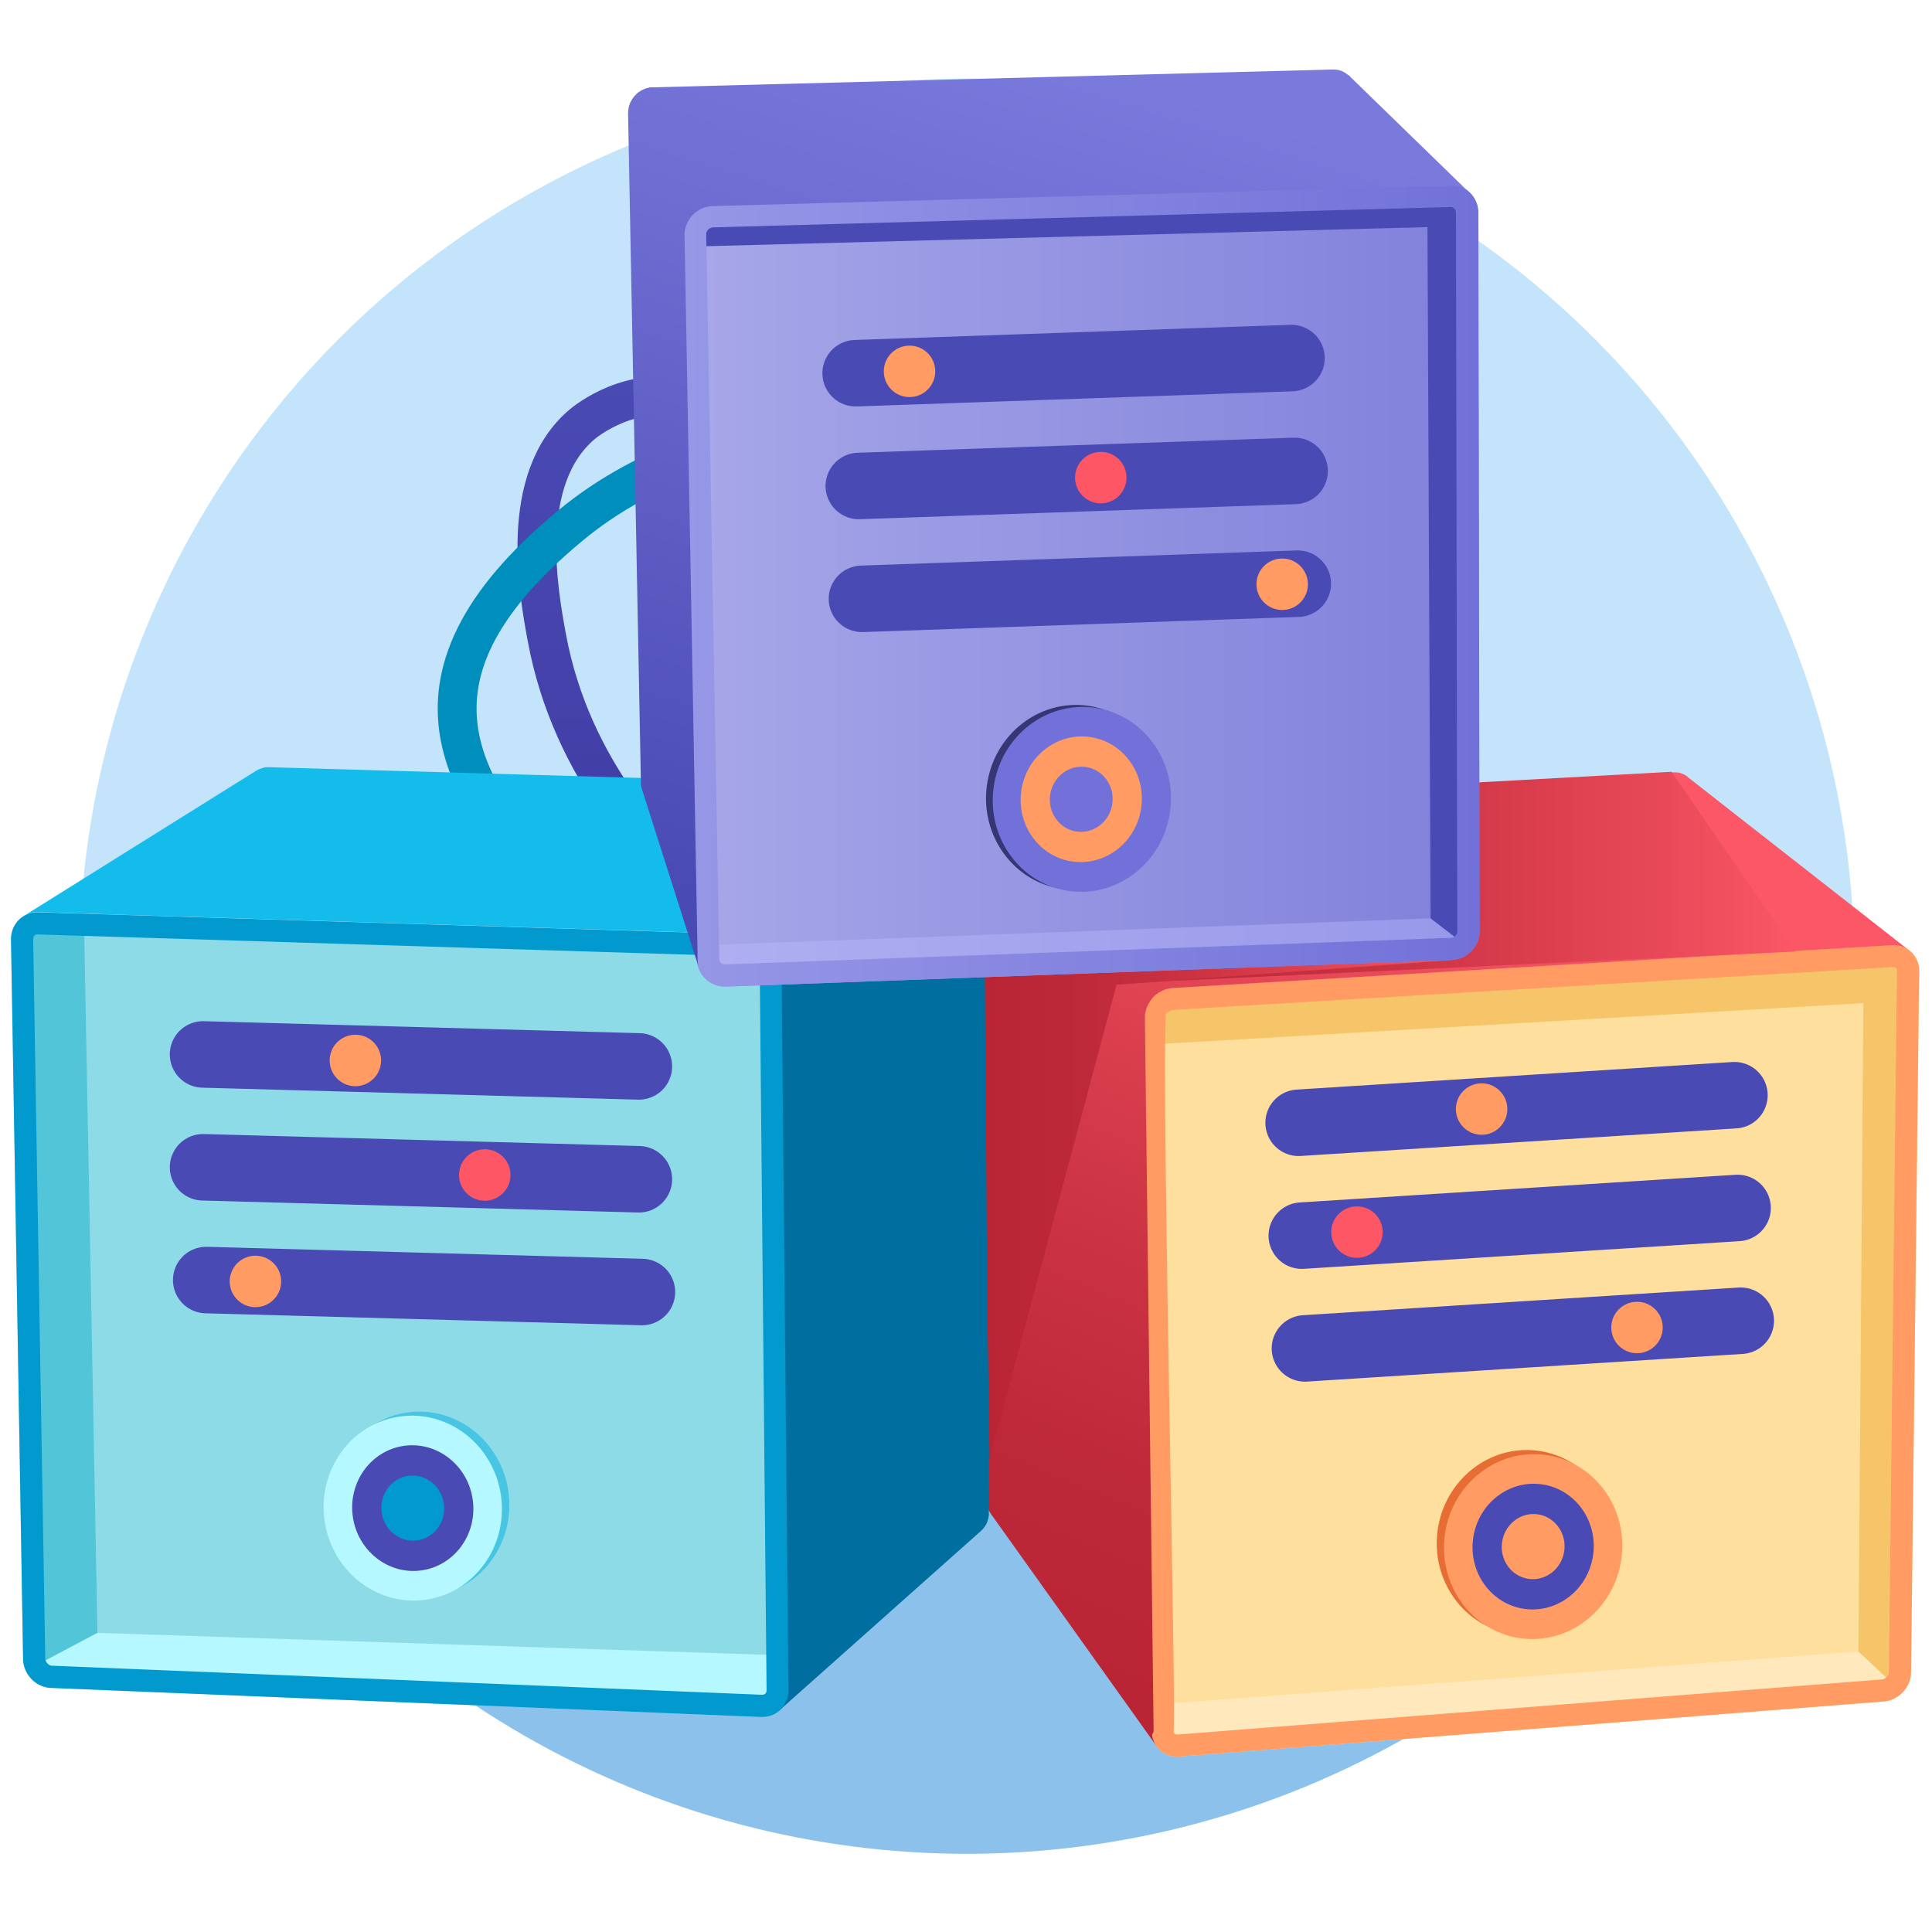 <svg id="Snow" xmlns="http://www.w3.org/2000/svg" xmlns:xlink="http://www.w3.org/1999/xlink" viewBox="0 0 208 208"><defs><linearGradient id="linear-gradient" x1="70.09" y1="40.56" x2="70.09" y2="98.98" gradientUnits="userSpaceOnUse"><stop offset="0" stop-color="#4a4ab4"/><stop offset="1" stop-color="#403ba3"/></linearGradient><linearGradient id="linear-gradient-2" x1="119.64" y1="182.35" x2="157.6" y2="90.44" gradientUnits="userSpaceOnUse"><stop offset="0" stop-color="#b92535"/><stop offset=".22" stop-color="#be2939"/><stop offset=".5" stop-color="#ce3545"/><stop offset=".82" stop-color="#e84958"/><stop offset="1" stop-color="#fb5766"/></linearGradient><linearGradient id="linear-gradient-3" x1="112.9" y1="94.65" x2="193.32" y2="94.65" xlink:href="#linear-gradient-2"/><linearGradient id="linear-gradient-4" x1="105.64" y1="126.17" x2="156.27" y2="126.17" xlink:href="#linear-gradient-2"/><linearGradient id="linear-gradient-5" x1="73.65" y1="63.06" x2="159.28" y2="63.06" gradientUnits="userSpaceOnUse"><stop offset="0" stop-color="#a7a7e9"/><stop offset="1" stop-color="#8080db"/></linearGradient><linearGradient id="linear-gradient-6" x1="73.65" y1="63.06" x2="159.28" y2="63.06" gradientUnits="userSpaceOnUse"><stop offset="0" stop-color="#9797e7"/><stop offset="1" stop-color="#7171d9"/></linearGradient><linearGradient id="linear-gradient-7" x1="86.43" y1="100.53" x2="115.95" y2="6.54" gradientUnits="userSpaceOnUse"><stop offset="0" stop-color="#4a4ab4"/><stop offset="1" stop-color="#7a7add"/></linearGradient><clipPath id="clippath"><circle cx="104.08" cy="104.02" r="95.56" style="fill:none"/></clipPath><style>.cls-2{fill:none;stroke:#4a4ab4;stroke-width:7.16px;stroke-linecap:round;stroke-miterlimit:10}.cls-16{fill:#7171d9}.cls-22{fill:#006fa0}.cls-23{fill:#4a4ab4}.cls-25{fill:#ff9b63}.cls-26{fill:#b6f8ff}.cls-27{fill:#0199ce}.cls-30{fill:#fd5766}</style></defs><circle cx="104.08" cy="104.02" r="95.56" style="fill:#89caf7;opacity:.5"/><g style="clip-path:url(#clippath)"><path style="fill:#0a70cb;opacity:.3" d="M9.09 141.21h183.05v68.23H9.09z"/></g><path d="M82.37 53.91c-.73-5.2-4-9.4-8.4-10.79-5.89-1.85-10.92 2.25-11.27 2.54-6.99 5.88-4.72 18.16-3.82 23.02 2.63 14.24 11.87 23.71 17.09 28.21" style="stroke-width:4.18px;stroke:url(#linear-gradient);stroke-linecap:round;stroke-miterlimit:10;fill:none"/><path d="M59.85 96.34c-8.96-10.5-19.34-22.53 1.65-39.83 14.68-12.1 35.84-11.61 41.62-11.09" style="stroke:#008ebd;stroke-width:4.18px;stroke-linecap:round;stroke-miterlimit:10;fill:none"/><path d="M203.69 101.73c1.59-.13 2.98 1.23 2.93 2.82l-.87 75.52c-.01 1.59-1.36 2.99-2.94 3.11L127 189.11c-.79.07-1.55-.19-2.13-.69-.57-.51-.05-1.4-.05-2.19.35-1.6-2.36-76.33-1.58-77.85.46-1.14 1.79-1.97 3.03-2.04l77.42-4.61Z" style="fill:#ffdf9d"/><path style="fill:#ffe9bc" d="m200.08 177.8-74.65 5.64.67 4.53 77.78-6.6-3.8-3.57z"/><path style="fill:#f6c56a" d="m124.68 112.41 75.93-4.41-.53 69.8 3.8 3.57 2.74-76.81-2.93-2.83-79.37 5.43.36 5.25z"/><path class="cls-25" d="M203.89 104.11c.07 0 .16.04.23.11.03.04.11.13.11.25v.06l-.87 75.53c0 .33-.38.72-.74.75l-75.82 5.93h-.05a.5.5 0 0 1-.29-.09.312.312 0 0 1-.11-.2c.1-1.47.04-6.57-.34-28.49-.32-18.1-.79-45.21-.48-48.8.17-.19.54-.42.88-.44l77.47-4.61h.02m-.01-2.38h-.21l-77.42 4.61c-1.24.07-2.57.9-3.03 2.04-.79 1.53 1.08 76.44.73 78.04 0 .78.34 1.49.9 2 .52.46 1.18.7 1.88.7.08 0 .17 0 .25-.01l75.81-5.93c1.58-.11 2.92-1.52 2.94-3.11l.87-75.52c.05-1.52-1.22-2.83-2.72-2.83Z"/><path d="m181.7 83.63-.06-.04-.06-.04-.06-.04h-.01v-.01l-.04-.03s-.03-.02-.05-.02c-.03-.02-.07-.04-.1-.06-.02-.01-.05-.02-.07-.03-.01 0-.03-.02-.04-.02-.01 0-.02 0-.04-.01-.06-.03-.13-.06-.2-.08-.02 0-.03-.01-.05-.02h-.02c-.08-.03-.16-.05-.25-.06h-.07c-.05 0-.09-.02-.14-.02h-.48l-71.98 3.96h-.2c-.03 0-.07 0-.1.01-.03 0-.07.01-.1.02-.03 0-.07.01-.1.02-.03 0-.06.01-.08.02h-.01c-.03 0-.06.02-.09.02s-.06.02-.09.03c-.03 0-.06.02-.08.03-.03.01-.06.02-.08.03-.03.01-.05.02-.08.03a.3.3 0 0 0-.08.04h-.02c-.02 0-.03.02-.05.02-.03.01-.05.03-.08.04-.03.01-.05.03-.08.04-.01 0-.02.01-.03.02s-.02.02-.03.02c-.02.02-.05.03-.07.05-.02.02-.05.03-.07.05-.02.01-.03.02-.05.03l-.02.02c-.03.02-.05.04-.08.06-.02.02-.05.04-.07.06-.01.01-.02.02-.04.03h-.01s-.02.01-.02.02c-.03.03-.06.05-.08.08l-.08.08-.07.07a.55.55 0 0 0-.07.09s-.01.02-.02.02c-.02.03-.04.06-.06.08-.03.04-.06.09-.09.13l-.06.09c-.02.03-.04.05-.05.08l-.03.06c-.02.03-.03.07-.05.1-.02.05-.04.09-.07.14 0 .02-.02.04-.03.06 0 .02-.01.03-.02.05 0 .02-.02.04-.02.06l-.03.09-.03.11c-.01.05-.03.11-.04.16 0 .04-.02.07-.02.11v.03c0 .05-.01.1-.02.15 0 .03 0 .06-.01.1 0 .09-.01.18-.01.28l1.01 71.51c0 .14.01.27.04.4a2.17 2.17 0 0 0 .24.73c.06.11.12.22.19.32l17.82 24.98c-.08-.11-.15-.22-.21-.34s-.11-.25-.16-.38c-.04-.13-.08-.27-.1-.4-.02-.14.17-.36.16-.51l-.94-76.76c0-.1 0-.2.01-.3 0-.03 0-.07.01-.1 0-.06.02-.13.03-.19 0-.04.02-.08.03-.12.01-.06.03-.11.04-.17.01-.04.02-.08.04-.12.02-.05.04-.11.06-.16a.37.37 0 0 1 .05-.11c.02-.05.05-.1.07-.15.02-.04.04-.07.06-.11l.09-.15c.02-.03.04-.07.06-.1.03-.05.07-.1.1-.15l.06-.09c.06-.07.11-.14.17-.2.07-.07.14-.14.21-.2.07-.06.15-.13.23-.18h.01c.08-.06.16-.11.24-.16h.01c.08-.06.17-.1.25-.15.18-.09.37-.16.57-.21.2-.05.4-.09.61-.1l77.42-4.61h.27c.06 0 .11 0 .17.01.08 0 .15.02.23.03.02 0 .05 0 .07.01.1.02.19.05.29.07.02 0 .04.01.06.02.07.03.15.05.22.09.03.01.06.03.08.04.06.03.13.07.19.1l.09.06c.07.05.13.09.19.14-7.95-6.23-15.91-12.45-23.86-18.68Z" style="fill:url(#linear-gradient-2)"/><path style="fill:url(#linear-gradient-3)" d="m179.95 83.09 13.37 19.35-80.42 3.78 34.8-21.36 32.25-1.77z"/><path style="fill:url(#linear-gradient-4)" d="m106.53 157.1 13.68-51.08 36.06-2.66-50.63-8.12.89 61.86z"/><path d="M81.12 100.61c.42.01.81.11 1.18.28.36.17.69.4.97.69.28.29.5.62.66 1 .16.37.25.78.25 1.2l.74 78.18c0 .42-.08.81-.23 1.16a2.868 2.868 0 0 1-1.59 1.54c-.36.14-.75.21-1.16.19l-76.46-3.13c-.41-.02-.79-.12-1.15-.28s-.68-.4-.95-.68c-.27-.28-.49-.61-.65-.98a2.89 2.89 0 0 1-.25-1.17l-1.3-77.44c0-.42.07-.81.21-1.17s.36-.68.62-.95c.26-.27.58-.48.93-.62.35-.14.74-.22 1.15-.2l77.02 2.39Z" style="fill:#8edbe8"/><path style="fill:#52c5d8" d="m4.34 179.06 6.15-3.26-1.42-75.29H2.52l1.82 78.55z"/><path class="cls-26" d="m10.49 175.8 72.09 2.36.16 5.28-78.41-2 .01-2.38 6.15-3.26z"/><path class="cls-27" d="M4.01 100.6h.02l77.02 2.39c.09 0 .17.02.25.06.09.04.18.1.25.18a.8.8 0 0 1 .18.27c.04.09.06.19.06.29l.74 78.18c0 .08-.01.15-.04.22a.396.396 0 0 1-.25.24c-.05.02-.11.03-.2.03l-76.46-3.13c-.08 0-.16-.02-.23-.06a.69.69 0 0 1-.24-.18 1.51 1.51 0 0 1-.18-.26.66.66 0 0 1-.06-.27l-1.3-77.44c0-.09.01-.17.04-.24.02-.06.06-.11.1-.16a.42.42 0 0 1 .3-.12m0-2.38c-.38 0-.73.07-1.06.21-.35.14-.67.36-.93.62-.26.27-.48.59-.62.95s-.22.75-.21 1.17l1.3 77.44c0 .41.1.81.25 1.17.16.36.38.7.65.98s.59.52.95.68c.36.17.74.27 1.15.28l76.46 3.13h.12c.37 0 .72-.07 1.04-.19a2.868 2.868 0 0 0 1.59-1.54 3 3 0 0 0 .23-1.16l-.74-78.18c0-.42-.09-.83-.25-1.2s-.38-.71-.66-1c-.28-.29-.61-.52-.97-.69-.36-.17-.76-.27-1.18-.28L4.11 98.22h-.09Z"/><path class="cls-22" d="M81.12 100.61c.1 0 .21.01.31.03.1.01.2.03.3.06.1.02.19.05.28.08.09.03.18.07.27.11h.01c.09.05.17.09.25.14h.01c.08.05.17.1.25.16.08.06.16.12.23.18s.14.13.21.2a2 2 0 0 1 .19.22s0 .01.01.02a1.768 1.768 0 0 1 .18.25c.05.07.1.15.14.23 0 0 0 .02.01.03.04.08.08.17.12.25.04.09.07.18.1.28.03.1.06.19.08.29.02.1.04.2.05.31.01.11.02.21.02.31l.74 78.18c0 .11 0 .22-.01.32-.01.11-.03.21-.05.31-.02.11-.05.2-.08.3-.03.1-.07.19-.11.29-.04.09-.09.18-.14.27-.05.08-.1.16-.15.23 0 .01-.02.02-.02.03-.05.07-.11.14-.17.21l-.02.02c-.06.07-.13.14-.2.2 7.22-6.42 14.43-12.85 21.65-19.27.04-.03.08-.07.11-.11l.08-.08.02-.02.01-.01c.03-.04.07-.08.1-.12.02-.02.03-.04.05-.06l.02-.02v-.01s.01-.02.02-.03l.05-.07s.03-.05.05-.07c.01-.02.02-.04.03-.05.01-.02.03-.05.04-.07l.03-.06.03-.06.02-.05.03-.07.02-.05.02-.05.02-.06v-.04h.01l.02-.06v-.05l.03-.05v-.05l.02-.05v-.05l.02-.05v-.05l.02-.05v-.05l.01-.05V162.8l-.56-74.99v-.45l-.02-.06v-.06l-.02-.05-.01-.07-.02-.07-.02-.06-.02-.06v-.01c0-.02-.01-.04-.02-.06 0-.03-.02-.05-.03-.08 0-.03-.02-.05-.03-.08 0-.02-.01-.03-.02-.05v-.02c-.02-.05-.04-.09-.06-.14-.01-.03-.03-.06-.05-.09 0 0 0-.02-.01-.02 0 0 0-.01-.01-.02-.02-.04-.05-.09-.07-.13-.02-.02-.03-.05-.05-.07 0 0-.01-.02-.02-.03 0 0-.01-.02-.02-.03l-.08-.11c-.02-.03-.04-.05-.06-.08 0 0 0-.01-.01-.02v-.01c-.03-.03-.06-.07-.09-.1s-.06-.06-.09-.1l-.1-.1c-.03-.03-.07-.06-.1-.09-.04-.03-.07-.06-.11-.09-.04-.03-.07-.06-.11-.08-.02-.02-.05-.03-.07-.05-.02-.02-.05-.03-.07-.05-.02-.02-.05-.03-.07-.04 0 0-.01 0-.02-.01-.02 0-.03-.02-.05-.03l-.06-.03-.06-.03-.06-.03h-.02v-.01l-.04-.02-.05-.02-.06-.02-.06-.02-.06-.02h-.04l-.05-.03-.05-.02h-.05l-.05-.03h-.04l-.05-.02h-.05l-.05-.02h-.05l-.05-.02h-.04l-.05-.01H103.09l-21.92 15.86Z"/><path d="M103.04 84.75 29.07 82.6H28.65l-.06.01h-.06l-.06.02h-.06l-.06.03-.06.02-.06.02s-.05.02-.08.02-.05.02-.08.03-.05.02-.08.03-.05.02-.08.03c-.03.01-.06.03-.09.04-.03.01-.06.03-.09.04s-.06.03-.09.05c-.03.02-.06.03-.08.05L2.53 98.63c.11-.07.23-.13.36-.19.12-.05.25-.1.38-.14.13-.04.26-.06.4-.08h.01c.07 0 .14-.01.2-.02h.21l77.02 2.39 21.92-15.86Z" style="fill:#13bcea"/><path class="cls-22" d="m84.35 122.16 22.18 34.94-.89-61.86-21.46 8.53.17 18.39z"/><path d="M156.07 19.91c.42-.01.82.06 1.19.21s.7.36.98.63.5.59.66.96c.16.36.24.76.24 1.18l.14 77.39c0 .41-.08.8-.24 1.16-.15.36-.37.69-.65.97-.27.28-.6.51-.96.67-.36.16-.76.26-1.17.28l-78.09 2.86c-.42.02-.83-.05-1.19-.19-.37-.14-.7-.35-.99-.61-.28-.26-.51-.58-.68-.93s-.26-.74-.26-1.15l-1.41-78.06c0-.42.07-.83.22-1.21s.37-.71.65-1c.28-.29.61-.52.98-.69.37-.17.78-.27 1.21-.28l79.36-2.19Z" style="fill:url(#linear-gradient-5)"/><path style="fill:#bdbdff;opacity:.4" d="m154.02 98.87-77.33 2.86.29 4.29 80.17-4.74-3.13-2.41z"/><path class="cls-23" d="M75.96 26.51v-2.63l81.01-2.06.18 79.46-3.13-2.41-.34-74.42-77.72 2.06z"/><path d="M156.16 22.29c.08 0 .15.01.22.04s.14.07.19.13c.06.05.1.12.13.19s.05.16.05.24l.14 77.39c0 .08-.02.15-.05.23-.03.08-.09.16-.15.23-.07.07-.15.13-.24.17a.66.66 0 0 1-.27.06l-78.09 2.86h-.03c-.09 0-.17-.01-.24-.04a.571.571 0 0 1-.21-.13.7.7 0 0 1-.13-.17.448.448 0 0 1-.04-.2l-1.41-78.06c0-.09.02-.18.05-.27a.776.776 0 0 1 .41-.41c.09-.04.19-.06.29-.07l79.36-2.19h.02m0-2.38h-.09L76.71 22.1c-.43.01-.84.11-1.21.28-.37.17-.7.4-.98.69-.28.29-.5.63-.65 1-.15.37-.23.78-.22 1.21l1.41 78.06c0 .41.1.8.26 1.15.16.35.39.67.68.93a2.995 2.995 0 0 0 2.07.8h.12l78.09-2.86a3.195 3.195 0 0 0 2.13-.95c.27-.28.49-.61.65-.97.15-.36.24-.75.24-1.16l-.14-77.39c0-.42-.09-.82-.24-1.18-.16-.36-.38-.69-.66-.96s-.61-.49-.98-.63c-.34-.14-.71-.21-1.1-.21Z" style="fill:url(#linear-gradient-6)"/><path d="m145.32 8.19-.03-.02-.03-.02-.03-.02-.03-.02s-.04-.03-.06-.04c-.03-.02-.05-.04-.08-.06-.02-.01-.03-.03-.05-.04-.03-.02-.05-.03-.08-.05-.02-.01-.04-.03-.05-.04 0 0-.02-.01-.03-.02-.01 0-.02-.02-.03-.02-.04-.02-.08-.04-.11-.06-.02-.01-.05-.03-.07-.04 0 0-.01 0-.02-.01-.07-.04-.14-.07-.22-.1-.05-.02-.1-.04-.15-.05-.03 0-.06-.02-.09-.03h-.06c-.05-.01-.1-.03-.15-.04H143.86c-.02 0-.04 0-.06-.01-.03 0-.07 0-.1-.01h-.38L70.36 9.4h-.3c-.03 0-.06 0-.09.01s-.06 0-.09.02-.06.01-.08.02c-.02 0-.04.01-.07.02-.03 0-.06.02-.09.02s-.06.02-.08.03h-.04c-.01 0-.03 0-.04.02-.03 0-.05.02-.08.03-.03.01-.06.02-.09.04-.01 0-.02 0-.03.01-.01 0-.02.01-.04.02-.03.01-.06.03-.08.04-.03.01-.06.03-.08.04 0 0-.02.01-.03.02 0 0-.01 0-.02.01-.02.01-.04.02-.05.03-.03.02-.07.04-.1.06-.02.01-.04.03-.06.04 0 0-.01 0-.02.01 0 0-.01 0-.02.01-.03.02-.06.05-.09.07-.02.01-.03.03-.04.04-.05.04-.1.08-.14.13-.03.03-.06.05-.08.08l-.03.03c-.04.04-.08.09-.12.13l-.05.05v.01c-.06.08-.12.16-.18.25l-.03.06-.12.21s-.01.02-.02.03c-.01.02-.02.05-.03.07-.02.04-.04.08-.05.12 0 .02-.01.04-.02.07-.01.04-.03.07-.04.11-.02.06-.04.12-.05.19 0 .02-.01.05-.02.07v.05l-.03.21c0 .03-.01.07-.01.1 0 .11-.02.21-.01.32L69 84.23c0 .07 0 .13.01.2 0 .07.01.13.02.19s.02.13.04.19c.01.06.03.12.05.18l6.13 19.23-.06-.2c-.02-.07-.03-.14-.04-.2l-.03-.21c0-.07-.01-.14-.01-.21L73.7 25.34c0-.12 0-.23.01-.35 0-.04.01-.07.02-.11.01-.08.02-.15.04-.23 0-.04.02-.08.03-.12.02-.07.04-.14.06-.2.01-.04.03-.08.04-.12.03-.07.05-.14.09-.2.02-.03.03-.07.05-.1.04-.08.08-.15.13-.23a.21.21 0 0 1 .04-.06c.06-.09.12-.18.19-.27.02-.02.04-.04.06-.07.05-.06.11-.12.16-.18.03-.03.06-.06.09-.08.05-.05.1-.09.16-.14.05-.04.11-.09.17-.13 0 0 .01 0 .02-.01.08-.05.15-.1.23-.15 0 0 .01 0 .02-.01.08-.05.17-.09.25-.13h.01c.09-.04.18-.08.27-.11h.01c.09-.03.19-.06.28-.08h.01c.1-.02.2-.04.3-.05.1-.01.21-.02.31-.02L156.11 20h.32c.09 0 .18.02.27.03h.05c.09.02.17.04.25.06.01 0 .03 0 .04.01.09.03.17.05.26.09.09.03.17.07.25.11.03.02.06.03.09.05l.15.09.09.06c.05.03.09.06.14.1.03.02.06.05.09.07.06.05.12.1.17.15L145.36 8.26Z" style="fill:url(#linear-gradient-7)"/><path class="cls-2" d="m92.12 40.18 46.92-1.63"/><circle class="cls-25" cx="97.92" cy="39.98" r="2.77"/><path class="cls-2" d="m92.46 52.32 46.92-1.62"/><circle class="cls-30" cx="118.51" cy="51.42" r="2.77"/><path class="cls-2" d="m92.8 64.47 46.92-1.63"/><circle class="cls-25" cx="138.04" cy="62.9" r="2.77"/><ellipse cx="115.75" cy="85.84" rx="9.96" ry="9.59" transform="rotate(-82.18 115.754 85.842)" style="fill:#373674"/><ellipse class="cls-16" cx="116.46" cy="86.05" rx="9.96" ry="9.59" transform="rotate(-82.18 116.474 86.047)"/><ellipse class="cls-25" cx="116.4" cy="86.05" rx="6.77" ry="6.52" transform="rotate(-82.18 116.404 86.046)"/><ellipse class="cls-16" cx="116.4" cy="86.05" rx="3.51" ry="3.38" transform="rotate(-82.18 116.404 86.046)"/><path class="cls-2" d="m139.81 120.88 46.92-2.97"/><circle class="cls-25" cx="159.51" cy="119.4" r="2.77"/><path class="cls-2" d="m140.15 133.03 46.92-2.98"/><circle class="cls-30" cx="146.09" cy="132.65" r="2.77"/><path class="cls-2" d="m140.49 145.17 46.92-2.98"/><circle class="cls-25" cx="176.24" cy="142.92" r="2.77"/><ellipse cx="164.26" cy="166.06" rx="9.96" ry="9.59" transform="rotate(-82.18 164.269 166.052)" style="fill:#e66e35"/><ellipse class="cls-25" cx="165.05" cy="166.49" rx="9.96" ry="9.59" transform="rotate(-82.18 165.065 166.494)"/><ellipse class="cls-23" cx="165.05" cy="166.49" rx="6.77" ry="6.52" transform="rotate(-82.18 165.065 166.494)"/><ellipse class="cls-25" cx="165.05" cy="166.49" rx="3.51" ry="3.38" transform="rotate(-82.18 165.065 166.494)"/><path class="cls-2" d="m68.78 114.81-46.92-1.29"/><circle class="cls-25" cx="38.26" cy="114.17" r="2.77"/><path class="cls-2" d="m68.78 126.96-46.92-1.29"/><circle class="cls-30" cx="52.19" cy="126.5" r="2.77"/><path class="cls-2" d="m69.11 139.1-46.91-1.29"/><circle class="cls-25" cx="27.5" cy="137.96" r="2.77"/><ellipse cx="45.23" cy="161.93" rx="9.59" ry="9.96" transform="rotate(-7.82 45.236 161.844)" style="fill:#47c5e2"/><ellipse class="cls-26" cx="44.43" cy="162.37" rx="9.59" ry="9.96" transform="rotate(-7.82 44.397 162.3)"/><ellipse class="cls-23" cx="44.43" cy="162.37" rx="6.52" ry="6.77" transform="rotate(-7.82 44.397 162.3)"/><ellipse class="cls-27" cx="44.43" cy="162.37" rx="3.38" ry="3.51" transform="rotate(-7.82 44.397 162.3)"/></svg>